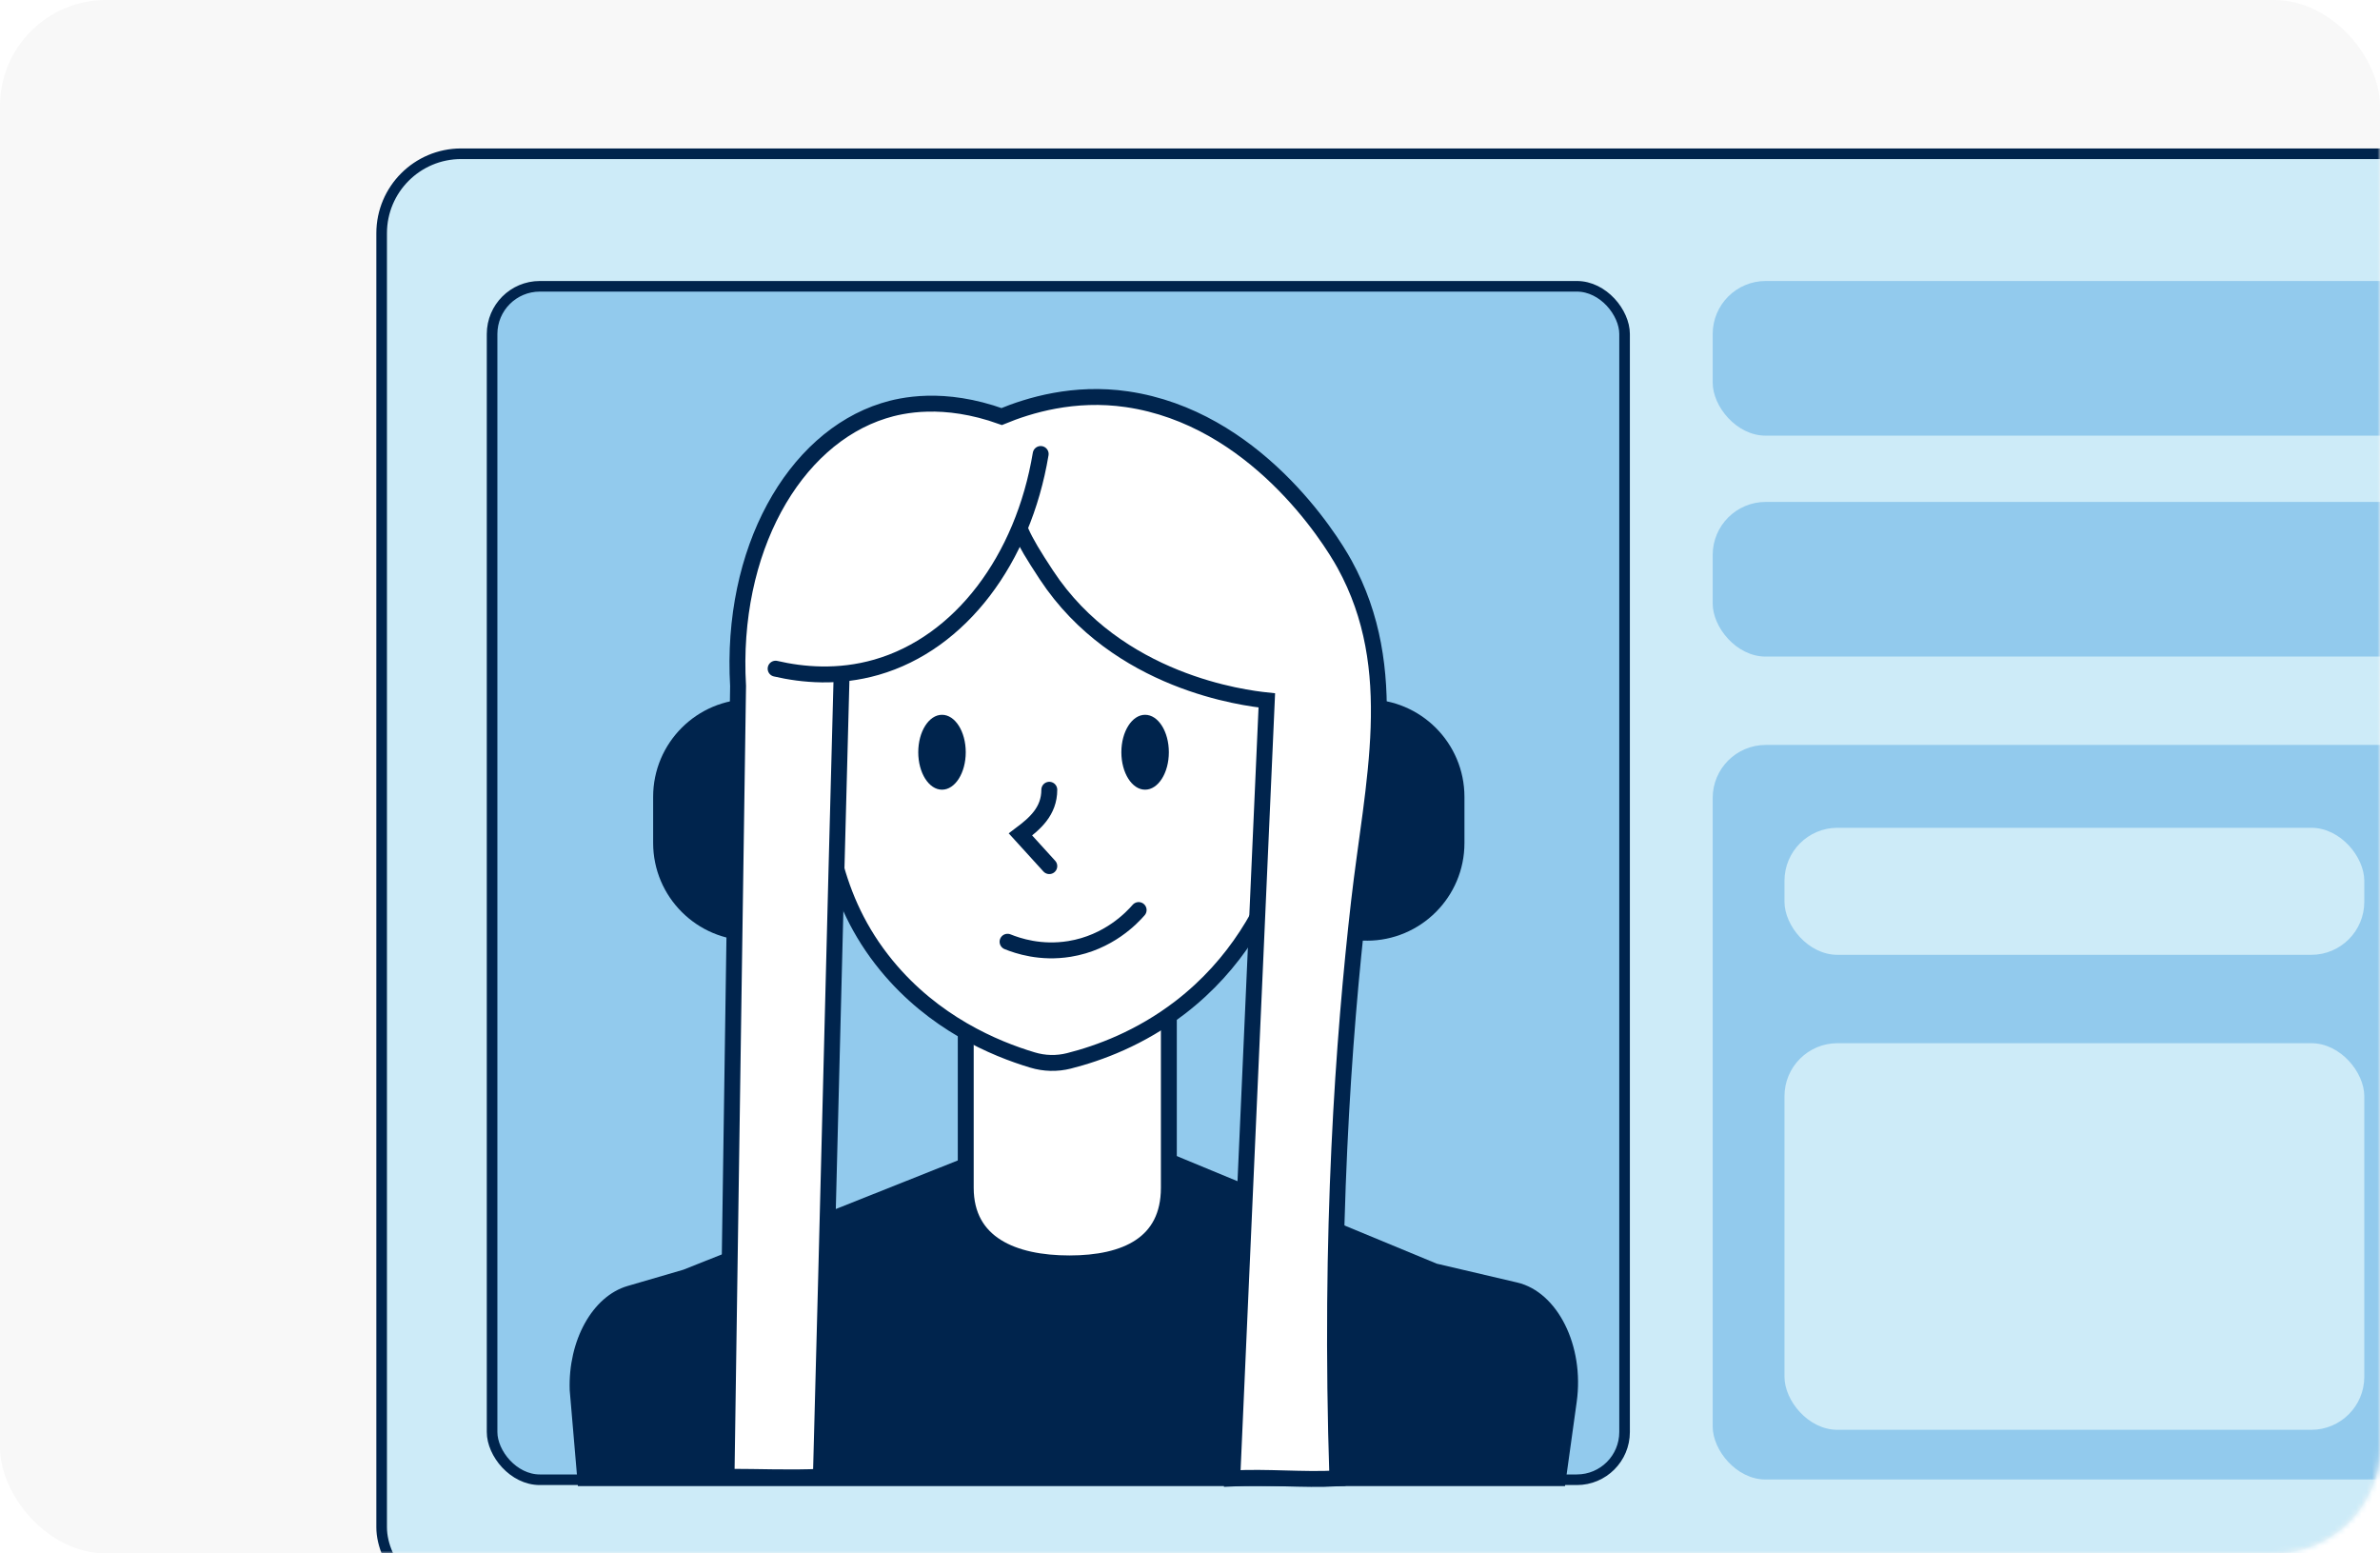 <?xml version="1.0" encoding="UTF-8"?> <svg xmlns="http://www.w3.org/2000/svg" width="449" height="293" viewBox="0 0 449 293" fill="none"><rect width="449" height="293" rx="20" fill="#F8F8F8"></rect><mask id="mask0_427_1038" style="mask-type:alpha" maskUnits="userSpaceOnUse" x="0" y="0" width="449" height="293"><rect width="449" height="293" rx="20" fill="#F8F8F8"></rect></mask><g mask="url(#mask0_427_1038)"><g filter="url(#filter0_d_427_1038)"><rect x="72" y="29" width="397" height="274.07" rx="15" fill="#CDEBF8" stroke="#00244D" stroke-width="2"></rect><rect x="92.836" y="54.003" width="213.648" height="225.107" rx="9" fill="#92CAED" stroke="#00244D" stroke-width="2"></rect><rect x="323.109" y="53.003" width="136.473" height="29.17" rx="10" fill="#92CAED"></rect><rect x="323.109" y="94.674" width="136.473" height="29.17" rx="10" fill="#92CAED"></rect><rect x="323.109" y="140.512" width="136.473" height="138.556" rx="10" fill="#92CAED"></rect><rect x="336.652" y="196.768" width="109.386" height="72.924" rx="10" fill="#CDEBF8"></rect><rect x="336.652" y="156.138" width="109.386" height="23.961" rx="10" fill="#CDEBF8"></rect><path d="M141.637 131.887H144.419V177.412H141.637C131.47 177.412 123.219 169.162 123.219 158.994V150.295C123.219 140.127 131.47 131.876 141.637 131.876V131.887Z" fill="#00244D"></path><path d="M192.518 214.177L128.928 239.492L118.396 242.565C111.78 244.492 107.155 252.827 107.478 262.213L109.025 280.309H295.247L297.456 264.411C298.925 253.858 293.851 243.701 286.236 241.909L271.057 238.356L212.624 214.177H192.518Z" fill="#00244D"></path><path d="M257.858 177.423H255.076V131.897H257.858C268.026 131.897 276.276 140.148 276.276 150.316V159.015C276.276 169.182 268.026 177.433 257.858 177.433V177.423Z" fill="#00244D"></path><path d="M201.759 238.304C191.174 238.304 182.194 234.616 182.194 224.032V189.445H220.511V224.032C220.511 234.616 212.343 238.304 201.759 238.304Z" fill="white" stroke="#00244D" stroke-width="3" stroke-miterlimit="10" stroke-linecap="round"></path><path d="M230.698 96.727C205.904 69.224 160.222 84.309 155.409 121.032C154.503 127.98 154.18 135.418 154.742 143.253C155.618 155.493 156.816 169.412 167.244 182.111C176.172 192.987 187.621 197.79 194.778 199.936C197.018 200.613 199.393 200.675 201.654 200.102C207.321 198.665 215.093 195.841 222.687 189.997C243.783 173.745 245.585 147.972 245.783 141.346C245.971 135.314 246.294 115.187 231.928 98.133C231.521 97.654 231.115 97.185 230.698 96.727Z" fill="white" stroke="#00244D" stroke-width="3" stroke-miterlimit="10"></path><path d="M177.714 148.951C180.188 148.951 182.194 145.789 182.194 141.888C182.194 137.987 180.188 134.825 177.714 134.825C175.24 134.825 173.234 137.987 173.234 141.888C173.234 145.789 175.24 148.951 177.714 148.951Z" fill="#00244D"></path><path d="M216.03 148.951C218.504 148.951 220.51 145.789 220.51 141.888C220.51 137.987 218.504 134.825 216.03 134.825C213.556 134.825 211.551 137.987 211.551 141.888C211.551 145.789 213.556 148.951 216.03 148.951Z" fill="#00244D"></path><path d="M190.08 177.631C192.007 178.413 196.331 179.871 201.769 178.986C209.165 177.788 213.572 173.079 214.812 171.652" stroke="#00244D" stroke-width="3" stroke-miterlimit="10" stroke-linecap="round"></path><path d="M197.956 148.962C197.956 153.035 195.237 155.348 192.518 157.39C194.33 159.379 196.143 161.38 197.956 163.369" stroke="#00244D" stroke-width="3" stroke-miterlimit="10" stroke-linecap="round"></path><path d="M190.924 93.779C191.726 99.071 192.539 101.05 197.415 108.457C210.801 128.793 234.929 131.678 238.992 132.106C236.814 181.382 234.653 229.584 232.475 278.86C239.091 278.496 245.701 279.215 252.306 278.86C250.764 232.262 253.462 195.706 256.379 170.151C258.963 147.534 264.567 126.272 253.66 106.426C250.847 101.3 236.627 78.819 212.624 75.308C202.603 73.839 194.091 76.454 188.976 78.569C177.985 74.62 170.089 76.412 166.693 77.485C149.732 82.819 137.762 103.821 139.242 129.397C138.513 178.319 137.794 229.625 137.064 278.547C143.404 278.547 148.967 278.818 154.863 278.547C156.217 228.813 157.452 175.871 158.806 126.136" fill="white"></path><path d="M190.924 93.779C191.726 99.071 192.539 101.05 197.415 108.457C210.801 128.793 234.929 131.678 238.992 132.106C236.814 181.382 234.653 229.584 232.475 278.86C239.091 278.496 245.701 279.215 252.306 278.86C250.764 232.262 253.462 195.706 256.379 170.151C258.963 147.534 264.567 126.272 253.66 106.426C250.847 101.3 236.627 78.819 212.624 75.308C202.603 73.839 194.091 76.454 188.976 78.569C177.985 74.62 170.089 76.412 166.693 77.485C149.732 82.819 137.762 103.821 139.242 129.397C138.513 178.319 137.794 229.625 137.064 278.547C143.404 278.547 148.967 278.818 154.863 278.547C156.217 228.813 157.452 175.871 158.806 126.136" stroke="#00244D" stroke-width="3" stroke-miterlimit="10" stroke-linecap="round"></path><path d="M146.325 126.126C151.399 127.303 158.129 127.928 165.348 125.855C181.214 121.292 193.018 105.509 196.33 85.632" fill="white"></path><path d="M146.325 126.126C151.399 127.303 158.129 127.928 165.348 125.855C181.214 121.292 193.018 105.509 196.33 85.632" stroke="#00244D" stroke-width="3" stroke-miterlimit="10" stroke-linecap="round"></path></g></g><defs><filter id="filter0_d_427_1038" x="51" y="8" width="439" height="316.07" filterUnits="userSpaceOnUse" color-interpolation-filters="sRGB"><feFlood flood-opacity="0" result="BackgroundImageFix"></feFlood><feColorMatrix in="SourceAlpha" type="matrix" values="0 0 0 0 0 0 0 0 0 0 0 0 0 0 0 0 0 0 127 0" result="hardAlpha"></feColorMatrix><feOffset></feOffset><feGaussianBlur stdDeviation="10"></feGaussianBlur><feComposite in2="hardAlpha" operator="out"></feComposite><feColorMatrix type="matrix" values="0 0 0 0 0 0 0 0 0 0 0 0 0 0 0 0 0 0 0.2 0"></feColorMatrix><feBlend mode="normal" in2="BackgroundImageFix" result="effect1_dropShadow_427_1038"></feBlend><feBlend mode="normal" in="SourceGraphic" in2="effect1_dropShadow_427_1038" result="shape"></feBlend></filter></defs></svg> 